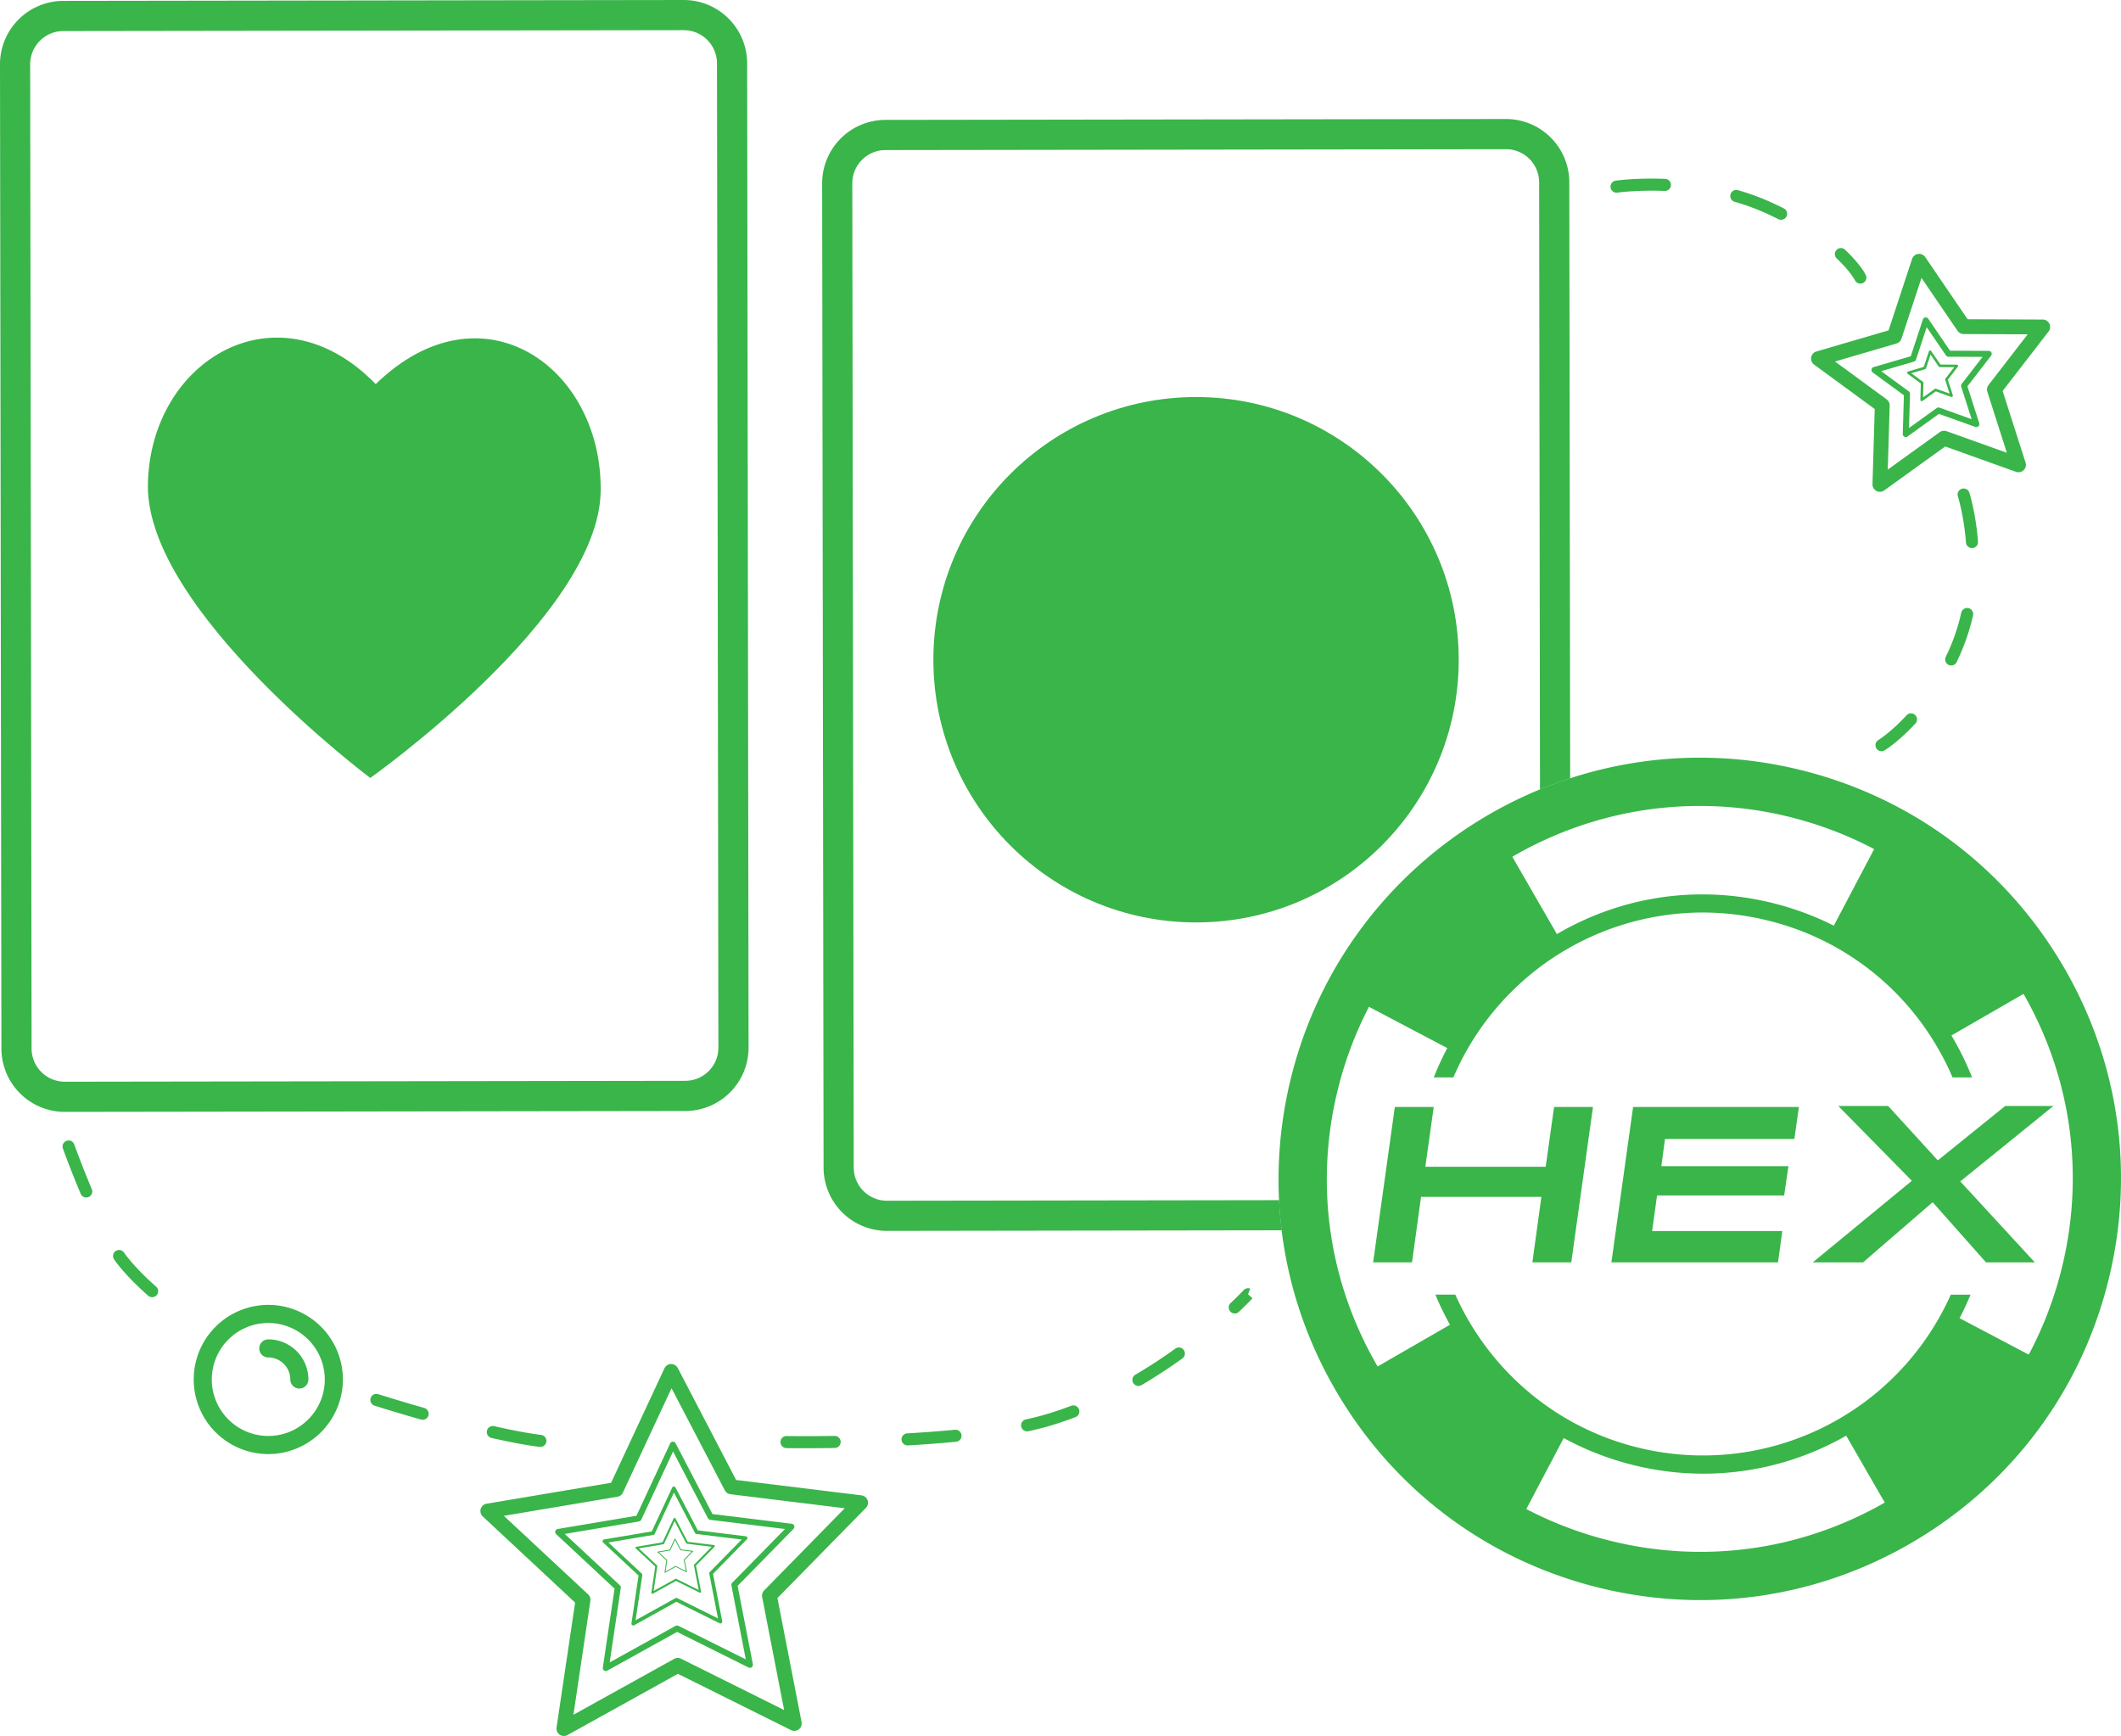 <svg xmlns="http://www.w3.org/2000/svg" viewBox="0 0 3000 2455.17"><defs><style>.cls-1{fill:#39b54a;}</style></defs><g id="Layer_2" data-name="Layer 2"><g id="Layer_1-2" data-name="Layer 1"><path class="cls-1" d="M91.58,1572.52A89.69,89.69,0,0,1,2,1483.05L0,91A89.71,89.71,0,0,1,89.47,1.25L967.07,0h.13a89.7,89.7,0,0,1,89.6,89.47l2,1392.07a89.61,89.61,0,0,1-89.48,89.73h0l-877.6,1.25Zm877.67-43.92,0,21.34,0-21.34a46.93,46.93,0,0,0,46.87-47l-2-1392.07A46.95,46.95,0,0,0,967.2,42.67h-.07L89.53,43.92a47,47,0,0,0-46.86,47l2,1392.07a47,47,0,0,0,46.93,46.87h.08Z"/><path class="cls-1" d="M849.59,694.8c-2.46,176.84-325.9,405.43-325.9,405.43s-317-237.49-314.51-414.33S392.76,400.64,531.43,543.23C680.6,398.15,852.05,518,849.59,694.8Z"/><path class="cls-1" d="M1809.21,1697.37l-554.69.8h-.06a47,47,0,0,1-46.94-46.87l-2-1392.07a47,47,0,0,1,46.87-47L2130,211h.07A46.93,46.93,0,0,1,2177,257.84l1.22,858.71c14-5.77,28.21-11.07,42.65-15.77l-1.21-843a89.59,89.59,0,0,0-89.59-89.47h-.13l-877.6,1.25a89.7,89.7,0,0,0-89.47,89.73l2,1392.07a89.71,89.71,0,0,0,89.61,89.47h.12L1813,1740C1811.21,1725.87,1809.91,1711.65,1809.21,1697.37Z"/><path class="cls-1" d="M2405.3,2263a599.66,599.66,0,0,1-141.43-17c-154.6-37.48-285.35-132.93-368.17-268.76s-107.78-295.77-70.29-450.37c77.38-319.15,400-515.84,719.13-438.46,154.61,37.49,285.35,132.94,368.17,268.76s107.77,295.78,70.29,450.37h0c-37.49,154.61-132.93,285.36-268.76,368.17C2619.65,2233.38,2513.33,2263,2405.3,2263Zm-1.08-1123.15c-237.69,0-454,162.12-512.47,403.1-33.19,136.88-11.08,278.49,62.24,398.75s189.08,204.77,326,238,278.49,11.08,398.75-62.24,204.77-189.08,238-326h0c33.19-136.88,11.09-278.49-62.23-398.75s-189.08-204.76-326-238A527.5,527.5,0,0,0,2404.22,1139.84Z"/><path class="cls-1" d="M2055.7,1523.77A384.36,384.36,0,0,1,2408,1290.55a386.79,386.79,0,0,1,91.16,11,381.3,381.3,0,0,1,237.29,173.23,388.91,388.91,0,0,1,25.3,49h27.62a414.09,414.09,0,0,0-31.06-62.36c-56.93-93.38-146.82-159-253.12-184.78S2288.92,1268,2195.54,1325A406.27,406.27,0,0,0,2028,1523.77Z"/><path class="cls-1" d="M2759.25,1831a383.85,383.85,0,0,1-441,216.64c-119.91-29.08-212.91-111.9-259.82-216.64h-28.17a415.7,415.7,0,0,0,28.84,56.74c56.94,93.38,146.83,159,253.12,184.78a412.57,412.57,0,0,0,97.24,11.69,406.9,406.9,0,0,0,212.4-60c75.25-45.88,132.43-113.18,165.3-193.19Z"/><path class="cls-1" d="M2748.82,1471l140.95-81.3a560.47,560.47,0,0,0-224.52-216.17l-75.88,144A398,398,0,0,1,2748.82,1471Z"/><path class="cls-1" d="M2602.68,2015.49l81.31,141a560.34,560.34,0,0,0,216.17-224.52l-144-75.87A398,398,0,0,1,2602.68,2015.49Z"/><path class="cls-1" d="M2204.28,1324.83,2123,1183.88a560.4,560.4,0,0,0-216.17,224.52l144,75.88A398,398,0,0,1,2204.28,1324.83Z"/><path class="cls-1" d="M2058.15,1869.36l-141,81.31a560.43,560.43,0,0,0,224.53,216.17l75.87-144A398,398,0,0,1,2058.15,1869.36Z"/><polygon class="cls-1" points="2167.44 1785.38 2180.18 1692.73 2009.94 1692.73 1997.2 1785.38 1942.19 1785.38 1972.88 1565.63 2027.89 1565.63 2016.02 1650.17 2186.26 1650.17 2198.13 1565.63 2253.14 1565.63 2222.45 1785.38 2167.44 1785.38"/><polygon class="cls-1" points="2279.2 1785.38 2309.89 1565.63 2544.4 1565.63 2538.03 1610.79 2355.05 1610.79 2349.84 1649.3 2529.64 1649.3 2523.55 1690.7 2343.76 1690.7 2336.81 1741.08 2520.95 1741.08 2514.87 1785.38 2279.2 1785.38"/><polygon class="cls-1" points="2809.09 1785.38 2733.61 1700.28 2635.1 1785.38 2563.99 1785.38 2704.17 1669.97 2600.13 1564.18 2670.66 1564.18 2740.89 1641.12 2836.19 1564.18 2904.38 1564.18 2772.66 1670.85 2878.15 1785.38 2809.09 1785.38"/><circle class="cls-1" cx="1691.73" cy="933.05" r="371.52"/><path class="cls-1" d="M2659,695.56a10.51,10.51,0,0,1-10.49-10.8l3.15-106.28-85.76-62.86a10.5,10.5,0,0,1,3.27-18.54l102.05-29.83,33.27-101a10.5,10.5,0,0,1,18.64-2.63L2783,451.47l106.32.45a10.48,10.48,0,0,1,8.26,16.9l-65,84.13L2865,654.21a10.5,10.5,0,0,1-13.54,13.08l-100.1-35.84-86.27,62.13A10.54,10.54,0,0,1,2659,695.56Zm-63.53-184.29,73.06,53.54a10.5,10.5,0,0,1,4.28,8.77l-2.68,90.55,73.49-52.94a10.55,10.55,0,0,1,9.67-1.36l85.28,30.53-27.63-86.26a10.46,10.46,0,0,1,1.69-9.62L2868,472.82l-90.57-.39a10.47,10.47,0,0,1-8.63-4.57l-51-74.83-28.35,86a10.52,10.52,0,0,1-7,6.79Zm84-35.5h0Z"/><path class="cls-1" d="M2695.57,618.13a4.28,4.28,0,0,1-4.27-4.4l1.63-54.68-44.13-32.34a4.27,4.27,0,0,1,1.33-7.54l52.51-15.35,17.12-51.95a4.27,4.27,0,0,1,7.58-1.08l30.82,45.2,54.71.23a4.26,4.26,0,0,1,3.36,6.87l-33.46,43.28,16.69,52.11a4.27,4.27,0,0,1-5.51,5.31l-51.49-18.44-44.4,32A4.3,4.3,0,0,1,2695.57,618.13Zm-34.74-93.2,39,28.56a4.28,4.28,0,0,1,1.74,3.57l-1.44,48.28,39.2-28.22a4.23,4.23,0,0,1,3.94-.56l45.47,16.28-14.75-46a4.29,4.29,0,0,1,.7-3.91l29.54-38.21-48.3-.2a4.27,4.27,0,0,1-3.51-1.86l-27.22-39.91L2710,508.62a4.22,4.22,0,0,1-2.85,2.76ZM2706,507.29h0Z"/><path class="cls-1" d="M2718.07,567.39a1.73,1.73,0,0,1-.85-.21,1.8,1.8,0,0,1-1-1.65l.68-23.2-18.7-13.72a1.8,1.8,0,0,1,.55-3.19l22.28-6.52,7.27-22a1.78,1.78,0,0,1,1.46-1.23,1.74,1.74,0,0,1,1.74.78l13.08,19.16,23.22.1a1.79,1.79,0,0,1,1.61,1,1.82,1.82,0,0,1-.19,1.9L2755.07,537l7.07,22.11a1.8,1.8,0,0,1-2.33,2.25L2738,553.48l-18.83,13.57A1.81,1.81,0,0,1,2718.07,567.39Zm-14.74-39.53L2719.85,540a1.78,1.78,0,0,1,.74,1.51L2720,562l16.63-12a1.84,1.84,0,0,1,1.67-.23l19.29,6.91-6.25-19.52a1.78,1.78,0,0,1,.29-1.66l12.53-16.22-20.5-.08a1.8,1.8,0,0,1-1.48-.79l-11.54-16.93-6.42,19.46a1.78,1.78,0,0,1-1.21,1.17Zm19.16-7.49h0Z"/><path class="cls-1" d="M379.5,2056.47A105.5,105.5,0,1,1,485,1951,105.62,105.62,0,0,1,379.5,2056.47Zm0-185.4a79.9,79.9,0,1,0,79.89,79.9A80,80,0,0,0,379.5,1871.07Z"/><path class="cls-1" d="M423.4,1963.77a12.8,12.8,0,0,1-12.8-12.8,31.14,31.14,0,0,0-31.1-31.11,12.8,12.8,0,0,1,0-25.6A56.76,56.76,0,0,1,436.2,1951,12.79,12.79,0,0,1,423.4,1963.77Z"/><path class="cls-1" d="M797.58,2455.17a10.5,10.5,0,0,1-10.38-12l26.26-176.66L682.82,2144.69a10.49,10.49,0,0,1,5.41-18l176.13-29.62,75.45-161.89a10.5,10.5,0,0,1,9.28-6.05,10.67,10.67,0,0,1,9.55,5.64l82.58,158.36,177.28,21.73a10.49,10.49,0,0,1,6.21,17.77l-125.07,127.48,34.11,175.31a10.5,10.5,0,0,1-15,11.41l-159.9-79.57-156.19,86.61A10.46,10.46,0,0,1,797.58,2455.17Zm-84.9-311.33,119.13,111a10.5,10.5,0,0,1,3.22,9.22l-23.94,161.09,142.42-79a10.52,10.52,0,0,1,9.77-.23l145.8,72.56L1078,2258.69a10.51,10.51,0,0,1,2.81-9.36l114-116.24-161.65-19.82a10.49,10.49,0,0,1-8-5.57l-75.31-144.39-68.79,147.61a10.51,10.51,0,0,1-7.78,5.91Zm158.86-37.36h0Z"/><path class="cls-1" d="M856.88,2363.34a4.35,4.35,0,0,1-2.44-.75,4.29,4.29,0,0,1-1.78-4.14l16.6-111.69-82.59-77a4.27,4.27,0,0,1,2.2-7.33l111.35-18.72,47.7-102.35a4.25,4.25,0,0,1,3.77-2.46,4.55,4.55,0,0,1,3.88,2.29l52.22,100.12,112.06,13.74a4.26,4.26,0,0,1,2.53,7.22l-79.07,80.6,21.57,110.83a4.27,4.27,0,0,1-6.09,4.63L957.69,2308l-98.75,54.77A4.22,4.22,0,0,1,856.88,2363.34Zm-58.07-193.92L876.72,2242a4.32,4.32,0,0,1,1.31,3.75l-15.66,105.36,93.15-51.66a4.29,4.29,0,0,1,4-.08l95.35,47.44-20.34-104.54a4.32,4.32,0,0,1,1.15-3.81l74.59-76-105.71-13a4.28,4.28,0,0,1-3.27-2.26L952,2052.82l-45,96.53a4.28,4.28,0,0,1-3.16,2.41Zm104.32-21.87h0Z"/><path class="cls-1" d="M895.7,2298.89a2.59,2.59,0,0,1-2.56-3l10.05-67.62-50-46.62a2.59,2.59,0,0,1-.72-2.63,2.62,2.62,0,0,1,2-1.81l67.41-11.33,28.89-62a2.57,2.57,0,0,1,2.28-1.49,2.94,2.94,0,0,1,2.35,1.39l31.61,60.62,67.86,8.31a2.6,2.6,0,0,1,2.12,1.72,2.57,2.57,0,0,1-.6,2.66l-47.87,48.8,13.06,67.1a2.58,2.58,0,0,1-1,2.55,2.66,2.66,0,0,1-2.72.26l-61.21-30.46L897,2298.57A2.64,2.64,0,0,1,895.7,2298.89Zm-35.15-117.41,47.16,44a2.62,2.62,0,0,1,.8,2.28L899,2291.51l56.4-31.28a2.61,2.61,0,0,1,2.4-.05l57.74,28.73-12.32-63.3a2.58,2.58,0,0,1,.69-2.3l45.16-46-64-7.84a2.58,2.58,0,0,1-2-1.37l-29.82-57.19-27.25,58.46a2.58,2.58,0,0,1-1.91,1.46Zm63.16-13.24h0Z"/><path class="cls-1" d="M922.69,2254.1a1.42,1.42,0,0,1-1.4-1.62l5.5-37L899.43,2190a1.41,1.41,0,0,1,.73-2.43l36.88-6.2,15.8-33.91a1.47,1.47,0,0,1,1.25-.82,1.22,1.22,0,0,1,1.29.77l17.3,33.17,37.12,4.55a1.39,1.39,0,0,1,1.16.93,1.42,1.42,0,0,1-.32,1.46l-26.2,26.69,7.15,36.72a1.41,1.41,0,0,1-2,1.53l-33.49-16.66-32.71,18.14A1.38,1.38,0,0,1,922.69,2254.1Zm-19.24-64.24,25.81,24.06a1.42,1.42,0,0,1,.43,1.24l-5.19,34.9L955.36,2233a1.43,1.43,0,0,1,1.32,0l31.59,15.71L981.53,2214a1.43,1.43,0,0,1,.37-1.26l24.71-25.17-35-4.3a1.4,1.4,0,0,1-1.07-.75l-16.32-31.29-14.91,32a1.45,1.45,0,0,1-1,.79Zm34.56-7.24h0Z"/><path class="cls-1" d="M940.62,2224.33a.66.66,0,0,1-.36-.11.64.64,0,0,1-.27-.62l2.48-16.65-12.31-11.47a.64.64,0,0,1-.17-.65.61.61,0,0,1,.5-.44l16.59-2.79,7.11-15.24a.59.59,0,0,1,.55-.37c.24.07.47.12.59.34l7.77,14.91,16.7,2.05a.67.67,0,0,1,.53.43.63.63,0,0,1-.15.65l-11.78,12,3.21,16.51a.68.68,0,0,1-.24.64.58.58,0,0,1-.67,0l-15.06-7.5-14.71,8.17A.68.68,0,0,1,940.62,2224.33Zm-8.65-28.9,11.61,10.82a.64.64,0,0,1,.19.56l-2.33,15.7,13.88-7.7a.62.62,0,0,1,.59,0l14.21,7.08-3-15.59a.58.58,0,0,1,.17-.56l11.11-11.33-15.75-1.93a.65.65,0,0,1-.49-.34l-7.34-14.07-6.7,14.38a.64.64,0,0,1-.47.36Zm15.54-3.25h0Z"/><path class="cls-1" d="M215.13,1834.56a8.48,8.48,0,0,1-5.63-2.13c-16.84-14.78-31.11-29.45-42.42-43.59q-2.79-3.49-5.65-7.6a8.53,8.53,0,0,1,14-9.76c1.68,2.41,3.34,4.65,5,6.7,10.68,13.36,24.26,27.3,40.35,41.43a8.54,8.54,0,0,1-5.63,15ZM122,1693.63a8.53,8.53,0,0,1-7.86-5.22c-14.56-34.44-25.1-63.87-25.2-64.16A8.53,8.53,0,0,1,105,1618.5c.1.29,10.49,29.3,24.85,63.27a8.55,8.55,0,0,1-7.86,11.86Z"/><path class="cls-1" d="M764.27,2046.36a9.24,9.24,0,0,1-1-.06c-18-2.18-40.87-6.44-68.08-12.66a8.53,8.53,0,0,1,3.8-16.64c26.64,6.09,48.95,10.24,66.34,12.36a8.53,8.53,0,0,1-1,17ZM597.78,2008a8.71,8.71,0,0,1-2.35-.33c-37.65-10.76-65.59-19.64-65.87-19.73a8.54,8.54,0,0,1,5.17-16.27c.28.09,28,8.9,65.39,19.59a8.53,8.53,0,0,1-2.34,16.74Z"/><path class="cls-1" d="M1138,2048.2c-16.18,0-25.68-.17-25.68-.17a8.53,8.53,0,0,1-8.38-8.68,8.43,8.43,0,0,1,8.68-8.38c.06,0,27.32.45,68-.19a8.54,8.54,0,0,1,.28,17.07C1163.93,2048.12,1149.29,2048.2,1138,2048.2Zm145.24-4a8.53,8.53,0,0,1-.47-17c24-1.37,46.81-3.09,67.81-5.11a8.54,8.54,0,1,1,1.64,17c-21.23,2-44.27,3.77-68.49,5.15Zm169.53-19.87a8.53,8.53,0,0,1-1.79-16.87c10.78-2.33,20.72-4.86,29.55-7.5,11.4-3.42,23-7.38,34.56-11.77a8.53,8.53,0,0,1,6.07,16c-11.91,4.54-23.93,8.63-35.73,12.17-9.25,2.77-19.63,5.4-30.84,7.83A8.73,8.73,0,0,1,1452.72,2024.34Zm157.46-64.22a8.53,8.53,0,0,1-4.33-15.89c19-11.13,38-23.54,56.53-36.89a8.53,8.53,0,1,1,10,13.85c-19,13.66-38.45,26.36-57.85,37.76A8.58,8.58,0,0,1,1610.18,1960.12Zm136.25-102.46a8.53,8.53,0,0,1-5.87-14.73c10.87-10.27,17.22-17,18.38-18.26a8.58,8.58,0,0,1,9.41-2.16l-6.26,15.87,3.14-7.94,6.21,5.85c-1.25,1.34-7.92,8.42-19.15,19A8.5,8.5,0,0,1,1746.43,1857.66Z"/><path class="cls-1" d="M2631.37,401.1a8.54,8.54,0,0,1-7.66-4.78c-.58-1.07-7.38-13.39-25.76-30.77a8.53,8.53,0,0,1,11.72-12.4c16.39,15.49,30.23,33.54,30.23,39.41A8.54,8.54,0,0,1,2631.37,401.1ZM2519.2,310.85a8.35,8.35,0,0,1-3.8-.9q-8.16-4.08-17.07-8.15a324.52,324.52,0,0,0-44.82-16.43,8.53,8.53,0,0,1,4.72-16.4,342,342,0,0,1,47.17,17.3q9.22,4.2,17.63,8.42a8.53,8.53,0,0,1-3.83,16.16ZM2286.72,272.5a8.53,8.53,0,0,1-1.22-17c1-.13,28.9-4.14,69.73-2.53a8.53,8.53,0,0,1-.67,17.05c-39.08-1.49-66.37,2.34-66.61,2.38A10.16,10.16,0,0,1,2286.72,272.5Z"/><path class="cls-1" d="M2661.24,1062.43a8.53,8.53,0,0,1-4.45-15.82c.72-.44,17.89-11.08,39.89-35a8.53,8.53,0,0,1,12.56,11.55c-23.2,25.23-41.51,36.78-43.53,38A8.53,8.53,0,0,1,2661.24,1062.43Zm98.6-121.24a8.53,8.53,0,0,1-7.68-12.24l2.45-5.16a282.12,282.12,0,0,0,19.46-57.28,8.53,8.53,0,0,1,16.65,3.76A299.16,299.16,0,0,1,2770.07,931l-2.55,5.36A8.51,8.51,0,0,1,2759.84,941.19Zm29.38-166.07a8.54,8.54,0,0,1-8.5-7.87c-3-38.73-11.35-64.93-11.43-65.19a8.53,8.53,0,0,1,16.23-5.26c.37,1.14,9,28.24,12.22,69.12a8.55,8.55,0,0,1-7.85,9.18Z"/></g></g></svg>